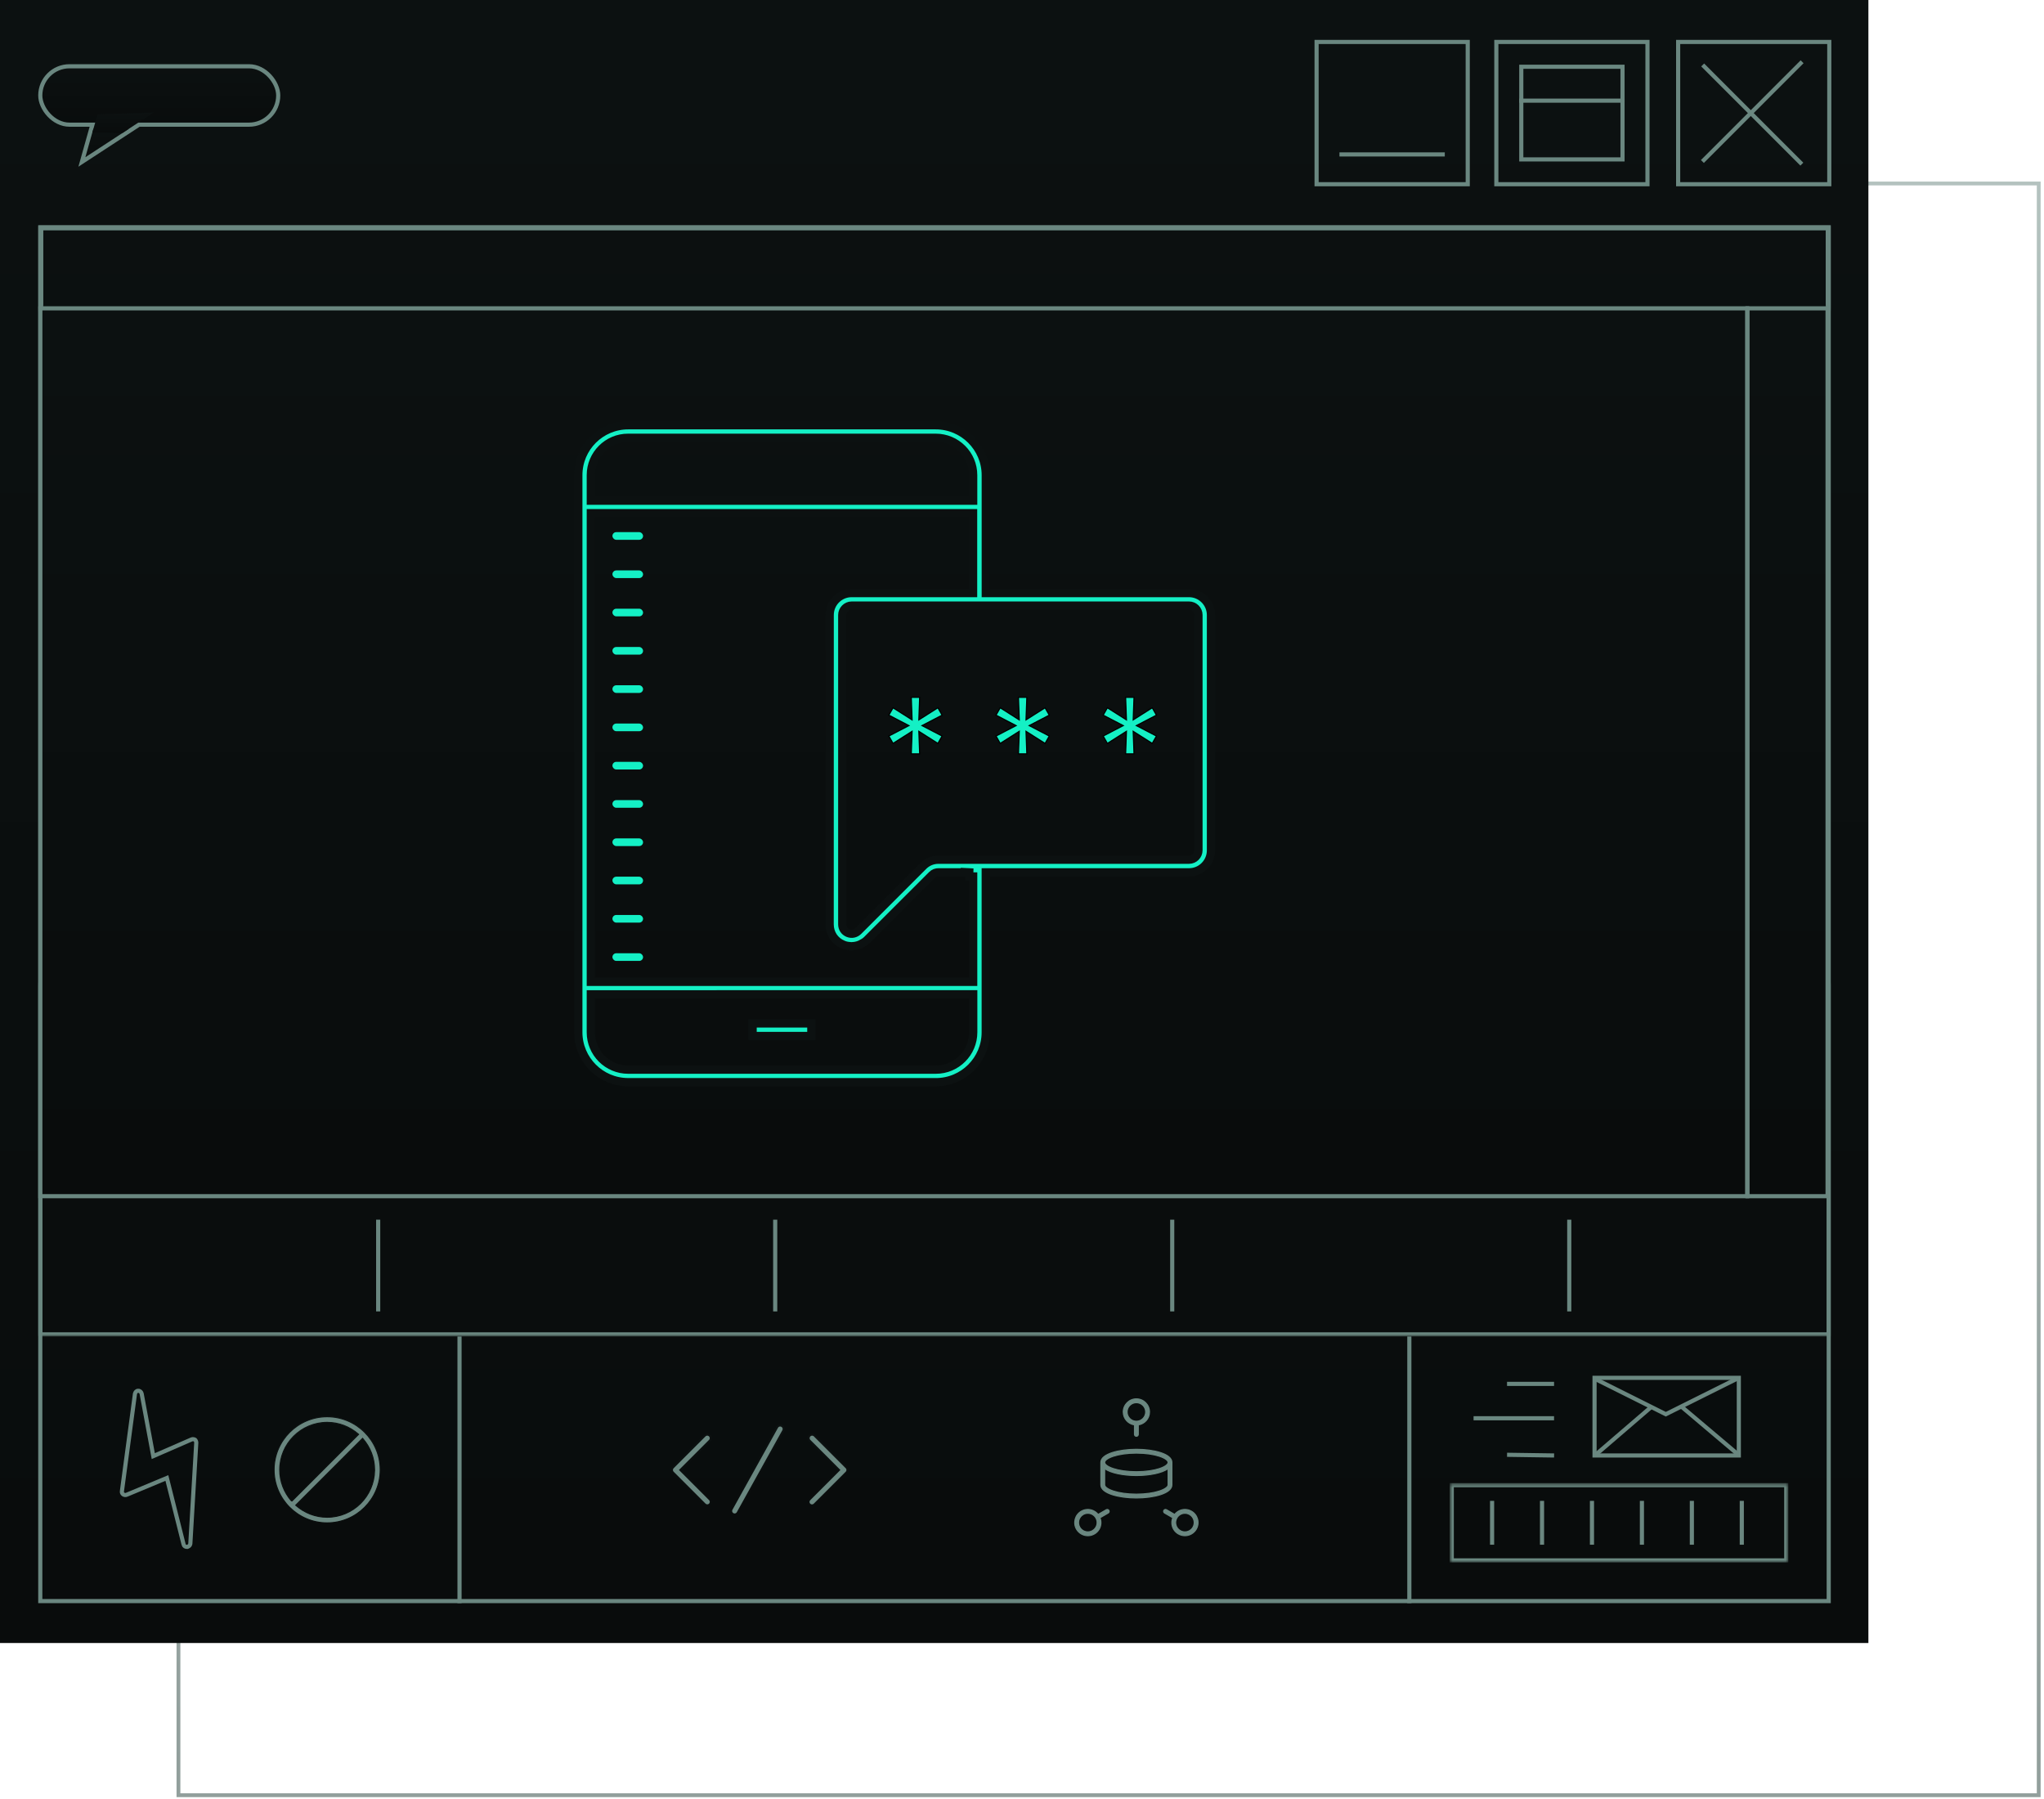 <svg width="534" height="470" viewBox="0 0 534 470" fill="none" xmlns="http://www.w3.org/2000/svg">
<rect opacity="0.5" x="46.621" y="47.927" width="486" height="421" stroke="url(#paint0_linear_4348_326)"/>
<rect x="10.641" y="58.938" width="467.115" height="358.704" stroke="#6A8780" stroke-width="1.082"/>
<mask id="mask0_4348_326" style="mask-type:alpha" maskUnits="userSpaceOnUse" x="10" y="256" width="469" height="93">
<rect x="10.641" y="256.664" width="467.115" height="91.334" fill="#14F0C5" stroke="#6A8780" stroke-width="1.082"/>
</mask>
<g mask="url(#mask0_4348_326)">
<rect x="10.641" y="256.664" width="467.115" height="91.334" stroke="#6A8780" stroke-width="1.082"/>
</g>
<line x1="98.895" y1="256.123" x2="98.895" y2="232.171" stroke="#6A8780" stroke-width="1.082"/>
<line x1="202.592" y1="256.123" x2="202.592" y2="232.171" stroke="#6A8780" stroke-width="1.082"/>
<line x1="306.29" y1="256.123" x2="306.29" y2="232.171" stroke="#6A8780" stroke-width="1.082"/>
<line x1="409.987" y1="256.123" x2="409.987" y2="232.171" stroke="#6A8780" stroke-width="1.082"/>
<mask id="mask1_4348_326" style="mask-type:alpha" maskUnits="userSpaceOnUse" x="10" y="58" width="469" height="23">
<rect x="10.098" y="58.396" width="468.197" height="21.976" fill="#D9D9D9"/>
</mask>
<g mask="url(#mask1_4348_326)">
<rect x="-0.665" y="0.665" width="466.868" height="29.306" transform="matrix(-1 0 0 1 476.966 58.407)" stroke="#6A8780" stroke-width="1.329"/>
</g>
<rect x="10.639" y="79.831" width="445.66" height="149.54" fill="url(#paint1_linear_4348_326)" stroke="#6A8780" stroke-width="1.082"/>
<rect x="-0.541" y="0.541" width="21.455" height="149.54" transform="matrix(-1 0 0 1 477.215 79.29)" fill="url(#paint2_linear_4348_326)" stroke="#6A8780" stroke-width="1.082"/>
<line x1="119.989" y1="418.182" x2="119.989" y2="348.54" stroke="#6A8780" stroke-width="1.082"/>
<line x1="375.858" y1="418.182" x2="375.858" y2="348.54" stroke="#6A8780" stroke-width="1.082"/>
<line x1="398.243" y1="362.111" x2="410.53" y2="362.111" stroke="#6A8780" stroke-width="2.705"/>
<line x1="389.503" y1="371.089" x2="410.529" y2="371.089" stroke="#6A8780" stroke-width="2.705"/>
<line y1="-1.353" x2="12.289" y2="-1.353" transform="matrix(1 0.015 -0.015 1 398.243 381.981)" stroke="#6A8780" stroke-width="2.705"/>
<rect x="421.91" y="362.159" width="36.061" height="18.649" stroke="#6A8780" stroke-width="2.705"/>
<path d="M422.344 362.188L439.713 370.847L457.212 362.188" stroke="#6A8780" stroke-width="2.705"/>
<path d="M435.894 368.964L421.868 381.002" stroke="#6A8780" stroke-width="2.705"/>
<path d="M443.92 368.964L457.842 380.765" stroke="#6A8780" stroke-width="2.705"/>
<mask id="mask2_4348_326" style="mask-type:alpha" maskUnits="userSpaceOnUse" x="383" y="388" width="89" height="22">
<rect x="383.268" y="388.836" width="88.451" height="20.718" fill="#D9D9D9"/>
</mask>
<g mask="url(#mask2_4348_326)">
<rect x="-1.353" y="1.353" width="85.746" height="18.013" transform="matrix(-1 0 0 1 469.014 388.836)" stroke="#6A8780" stroke-width="2.705"/>
</g>
<line x1="393.531" y1="404.92" x2="393.531" y2="393.469" stroke="#6A8780" stroke-width="2.705"/>
<line x1="406.574" y1="404.92" x2="406.574" y2="393.469" stroke="#6A8780" stroke-width="2.705"/>
<line x1="419.619" y1="404.92" x2="419.619" y2="393.469" stroke="#6A8780" stroke-width="2.705"/>
<line x1="432.664" y1="404.92" x2="432.664" y2="393.469" stroke="#6A8780" stroke-width="2.705"/>
<line x1="445.707" y1="404.92" x2="445.707" y2="393.469" stroke="#6A8780" stroke-width="2.705"/>
<line x1="458.752" y1="404.92" x2="458.752" y2="393.469" stroke="#6A8780" stroke-width="2.705"/>
<path d="M193.673 396.505C193.303 396.299 193.032 395.956 192.915 395.551L193.305 395.438L192.915 395.551C192.797 395.143 192.849 394.707 193.053 394.338L193.053 394.337L204.949 372.927L204.95 372.925C205.38 372.16 206.347 371.886 207.115 372.314C207.882 372.741 208.161 373.705 207.739 374.475L207.738 374.477L196.178 395.282L196.18 395.282L195.844 395.887C195.562 396.394 195.028 396.708 194.447 396.708C194.177 396.708 193.91 396.639 193.673 396.505ZM193.673 396.505C193.672 396.505 193.672 396.505 193.672 396.505L193.871 396.152L193.674 396.506C193.673 396.506 193.673 396.506 193.673 396.505ZM187.311 394.328H188.192L188.039 394.149C188.368 393.98 188.635 393.698 188.783 393.341C189.031 392.746 188.892 392.058 188.437 391.603L181.239 384.406L188.439 377.209L188.439 377.209L188.445 377.203C189.048 376.577 189.04 375.584 188.424 374.968C187.809 374.351 186.814 374.344 186.188 374.947L186.188 374.947L186.183 374.952L177.856 383.278L177.856 383.278C177.557 383.577 177.388 383.983 177.388 384.406C177.388 384.829 177.557 385.235 177.856 385.534L186.183 393.86L186.183 393.86C186.482 394.159 186.886 394.328 187.311 394.328ZM224.126 383.278L224.126 383.278L215.799 374.952L215.799 374.952L215.793 374.947C215.168 374.344 214.173 374.351 213.558 374.968C212.941 375.584 212.934 376.577 213.537 377.203L213.537 377.203L213.542 377.209L220.741 384.406L213.546 391.603C213.241 391.9 213.066 392.308 213.063 392.735C213.06 393.16 213.226 393.572 213.529 393.875L213.816 393.588L213.529 393.875C213.831 394.177 214.242 394.345 214.669 394.343C215.098 394.34 215.507 394.163 215.804 393.857L215.85 393.809L224.124 385.535C224.125 385.535 224.125 385.535 224.125 385.535C224.425 385.237 224.594 384.83 224.594 384.406C224.594 383.983 224.425 383.577 224.126 383.278Z" fill="#6A8780" stroke="#6A8780" stroke-width="0.812"/>
<path d="M308.936 388.287V382.433C308.936 381.731 308.546 381.153 307.978 380.699C307.413 380.247 306.634 379.883 305.744 379.598C303.96 379.025 301.628 378.734 299.382 378.734C297.136 378.734 294.804 379.025 293.02 379.598C292.13 379.883 291.351 380.247 290.785 380.699C290.218 381.153 289.827 381.731 289.827 382.433V388.287C289.827 388.988 290.218 389.567 290.785 390.021C291.351 390.473 292.13 390.836 293.02 391.122C294.804 391.694 297.136 391.986 299.382 391.986C301.628 391.986 303.96 391.694 305.744 391.122C306.634 390.836 307.413 390.473 307.978 390.021C308.546 389.567 308.936 388.988 308.936 388.287ZM299.382 380.277C301.829 380.277 303.889 380.61 305.324 381.083C306.043 381.32 306.586 381.586 306.94 381.848C307.31 382.121 307.393 382.327 307.393 382.432C307.393 382.537 307.31 382.744 306.94 383.017C306.586 383.279 306.043 383.545 305.324 383.782C303.889 384.254 301.829 384.588 299.382 384.588C296.935 384.588 294.875 384.254 293.44 383.782C292.72 383.545 292.178 383.279 291.824 383.017C291.453 382.744 291.371 382.537 291.371 382.432C291.371 382.327 291.453 382.121 291.824 381.848C292.178 381.586 292.72 381.32 293.44 381.083C294.875 380.61 296.935 380.277 299.382 380.277ZM299.382 390.443C296.935 390.443 294.875 390.109 293.44 389.636C292.721 389.399 292.178 389.134 291.824 388.872C291.453 388.598 291.371 388.392 291.371 388.287V384.556C292.17 385.02 293.222 385.373 294.376 385.626C295.903 385.96 297.665 386.131 299.382 386.131C301.1 386.131 302.861 385.96 304.389 385.626C305.543 385.373 306.594 385.02 307.393 384.556V388.287C307.393 388.392 307.31 388.598 306.94 388.872C306.586 389.134 306.043 389.399 305.324 389.636C303.889 390.109 301.829 390.443 299.382 390.443Z" fill="#6A8780" stroke="#6A8780" stroke-width="0.812"/>
<path d="M295.681 369.26C295.681 371.037 296.941 372.506 298.609 372.861V375.115C298.609 375.54 298.955 375.886 299.38 375.886C299.806 375.886 300.152 375.54 300.152 375.115V372.861C301.819 372.506 303.08 371.037 303.08 369.26C303.08 367.221 301.42 365.561 299.38 365.561C297.341 365.561 295.681 367.221 295.681 369.26ZM299.38 367.105C300.569 367.105 301.536 368.072 301.536 369.26C301.536 370.448 300.569 371.416 299.38 371.416C298.192 371.416 297.224 370.448 297.224 369.26C297.224 368.072 298.192 367.105 299.38 367.105Z" fill="#6A8780" stroke="#6A8780" stroke-width="0.812"/>
<path d="M284.835 399.218C284.241 398.188 284.596 396.867 285.624 396.273L285.624 396.273C285.953 396.083 286.324 395.983 286.698 395.983C287.468 395.983 288.183 396.396 288.568 397.061C288.858 397.563 288.935 398.142 288.786 398.697L288.786 398.697C288.636 399.255 288.281 399.718 287.782 400.006L287.782 400.006C287.453 400.196 287.082 400.296 286.705 400.296C285.937 400.296 285.22 399.883 284.835 399.218ZM283.499 399.992L283.5 399.992C284.16 401.133 285.386 401.841 286.705 401.841C287.352 401.841 287.991 401.668 288.553 401.344L288.553 401.344C289.408 400.851 290.021 400.053 290.277 399.098L290.277 399.098C290.466 398.395 290.433 397.676 290.211 397.007L292.16 395.882C292.161 395.882 292.161 395.882 292.161 395.881C292.534 395.667 292.654 395.195 292.444 394.829L292.444 394.829L292.443 394.826C292.23 394.461 291.758 394.329 291.387 394.546L289.447 395.667C288.754 394.9 287.759 394.442 286.7 394.442C286.054 394.442 285.415 394.612 284.853 394.939C283.088 395.959 282.48 398.224 283.499 399.992Z" fill="#6A8780" stroke="#6A8780" stroke-width="0.812"/>
<path d="M313.908 394.937L313.908 394.937C315.676 395.956 316.282 398.222 315.265 399.988L315.265 399.988C314.606 401.129 313.378 401.837 312.059 401.837C311.41 401.837 310.773 401.665 310.211 401.34L310.211 401.34C309.357 400.848 308.743 400.049 308.488 399.096L313.908 394.937ZM313.908 394.937C313.346 394.613 312.709 394.44 312.062 394.44M313.908 394.937L312.062 394.44M312.062 394.44C311.004 394.44 310.009 394.897 309.317 395.665M312.062 394.44L309.317 395.665M309.317 395.665L307.377 394.544C307.008 394.328 306.534 394.457 306.322 394.825C306.107 395.196 306.235 395.667 306.605 395.88C306.605 395.88 306.605 395.88 306.605 395.88L308.555 397.005C308.333 397.674 308.3 398.393 308.488 399.096L309.317 395.665ZM310.981 400.006L310.981 400.006C310.481 399.718 310.126 399.255 309.977 398.697C309.827 398.141 309.904 397.563 310.192 397.063L310.192 397.062C310.575 396.398 311.292 395.985 312.06 395.985C312.435 395.985 312.808 396.085 313.134 396.274L313.135 396.275C314.165 396.867 314.519 398.188 313.927 399.218C313.542 399.883 312.825 400.296 312.057 400.296C311.682 400.296 311.309 400.196 310.981 400.006Z" fill="#6A8780" stroke="#6A8780" stroke-width="0.812"/>
<path d="M46.503 376.248L44.949 402.662C44.892 402.977 44.719 403.245 44.394 403.387L44.15 403.493C43.672 403.508 43.286 403.289 43.191 402.847L38.823 385.495L28.341 389.867C28.016 390.009 27.701 389.953 27.432 389.78C27.163 389.606 27.022 389.281 27.078 388.966L30.49 363.485C30.593 363.053 30.928 362.713 31.325 362.734C31.802 362.72 32.142 363.055 32.238 363.497L35.271 379.786L45.275 375.428C45.519 375.322 45.915 375.343 46.184 375.516C46.337 375.643 46.478 375.969 46.503 376.248Z" stroke="#6A8780" stroke-width="2.705"/>
<path d="M92.528 383.361V383.277C92.509 380.507 91.526 377.966 89.906 375.953L73.28 392.576C75.309 394.215 77.882 395.202 80.685 395.202C87.215 395.202 92.528 389.89 92.528 383.361ZM68.842 383.361C68.842 386.163 69.828 388.735 71.465 390.769L88.095 374.141C86.061 372.505 83.489 371.519 80.685 371.519C74.155 371.519 68.842 376.832 68.842 383.361ZM80.685 368.958C88.626 368.958 95.09 375.421 95.09 383.361C95.09 391.301 88.626 397.763 80.685 397.763C72.745 397.763 66.281 391.301 66.281 383.361C66.281 375.421 72.745 368.958 80.685 368.958Z" fill="#6A8780" stroke="#6A8780" stroke-width="0.812"/>
<line y1="-1.353" x2="29.214" y2="-1.353" transform="matrix(0.766 -0.643 0.643 0.766 24.872 115.973)" stroke="#14F0C5" stroke-width="2.705"/>
<line y1="-1.353" x2="29.214" y2="-1.353" transform="matrix(-0.766 -0.643 -0.643 0.766 47.253 115.973)" stroke="#14F0C5" stroke-width="2.705"/>
<line y1="-1.353" x2="29.214" y2="-1.353" transform="matrix(0.766 -0.643 0.643 0.766 62.597 115.973)" stroke="#14F0C5" stroke-width="2.705"/>
<line y1="-1.353" x2="29.214" y2="-1.353" transform="matrix(-0.766 -0.643 -0.643 0.766 84.977 115.973)" stroke="#14F0C5" stroke-width="2.705"/>
<line y1="-1.353" x2="29.214" y2="-1.353" transform="matrix(0.766 -0.643 0.643 0.766 100.319 115.973)" stroke="#14F0C5" stroke-width="2.705"/>
<line y1="-1.353" x2="29.214" y2="-1.353" transform="matrix(-0.766 -0.643 -0.643 0.766 122.7 115.973)" stroke="#14F0C5" stroke-width="2.705"/>
<line y1="-1.353" x2="29.214" y2="-1.353" transform="matrix(0.766 -0.643 0.643 0.766 138.042 115.973)" stroke="#14F0C5" stroke-width="2.705"/>
<line y1="-1.353" x2="29.214" y2="-1.353" transform="matrix(-0.766 -0.643 -0.643 0.766 160.422 115.973)" stroke="#14F0C5" stroke-width="2.705"/>
<line y1="-1.353" x2="29.214" y2="-1.353" transform="matrix(0.766 -0.643 0.643 0.766 175.765 115.973)" stroke="#14F0C5" stroke-width="2.705"/>
<line y1="-1.353" x2="29.214" y2="-1.353" transform="matrix(-0.766 -0.643 -0.643 0.766 198.145 115.973)" stroke="#14F0C5" stroke-width="2.705"/>
<line y1="-1.353" x2="29.214" y2="-1.353" transform="matrix(0.766 -0.643 0.643 0.766 213.491 115.973)" stroke="#14F0C5" stroke-width="2.705"/>
<line y1="-1.353" x2="29.214" y2="-1.353" transform="matrix(-0.766 -0.643 -0.643 0.766 235.872 115.973)" stroke="#14F0C5" stroke-width="2.705"/>
<line y1="-1.353" x2="29.214" y2="-1.353" transform="matrix(0.766 -0.643 0.643 0.766 24.872 156.94)" stroke="#14F0C5" stroke-width="2.705"/>
<line y1="-1.353" x2="29.214" y2="-1.353" transform="matrix(-0.766 -0.643 -0.643 0.766 47.253 156.94)" stroke="#14F0C5" stroke-width="2.705"/>
<line y1="-1.353" x2="29.214" y2="-1.353" transform="matrix(0.766 -0.643 0.643 0.766 62.597 156.94)" stroke="#14F0C5" stroke-width="2.705"/>
<line y1="-1.353" x2="29.214" y2="-1.353" transform="matrix(-0.766 -0.643 -0.643 0.766 84.977 156.94)" stroke="#14F0C5" stroke-width="2.705"/>
<line y1="-1.353" x2="29.214" y2="-1.353" transform="matrix(0.766 -0.643 0.643 0.766 100.319 156.94)" stroke="#14F0C5" stroke-width="2.705"/>
<line y1="-1.353" x2="29.214" y2="-1.353" transform="matrix(-0.766 -0.643 -0.643 0.766 122.7 156.94)" stroke="#14F0C5" stroke-width="2.705"/>
<line y1="-1.353" x2="29.214" y2="-1.353" transform="matrix(0.766 -0.643 0.643 0.766 138.042 156.94)" stroke="#14F0C5" stroke-width="2.705"/>
<line y1="-1.353" x2="29.214" y2="-1.353" transform="matrix(-0.766 -0.643 -0.643 0.766 160.422 156.94)" stroke="#14F0C5" stroke-width="2.705"/>
<line y1="-1.353" x2="29.214" y2="-1.353" transform="matrix(0.766 -0.643 0.643 0.766 175.765 156.94)" stroke="#14F0C5" stroke-width="2.705"/>
<line y1="-1.353" x2="29.214" y2="-1.353" transform="matrix(-0.766 -0.643 -0.643 0.766 198.145 156.94)" stroke="#14F0C5" stroke-width="2.705"/>
<line y1="-1.353" x2="29.214" y2="-1.353" transform="matrix(0.766 -0.643 0.643 0.766 213.491 156.94)" stroke="#14F0C5" stroke-width="2.705"/>
<line y1="-1.353" x2="29.214" y2="-1.353" transform="matrix(-0.766 -0.643 -0.643 0.766 235.872 156.94)" stroke="#14F0C5" stroke-width="2.705"/>
<line y1="-1.353" x2="29.214" y2="-1.353" transform="matrix(0.766 -0.643 0.643 0.766 251.214 156.94)" stroke="#14F0C5" stroke-width="2.705"/>
<line y1="-1.353" x2="29.214" y2="-1.353" transform="matrix(-0.766 -0.643 -0.643 0.766 273.594 156.94)" stroke="#14F0C5" stroke-width="2.705"/>
<path d="M348.973 179.871L348.952 179.864H348.93C348.014 179.864 347.406 179.561 346.773 179.245C346.483 179.1 346.193 179.019 345.942 178.948C345.907 178.939 345.873 178.929 345.84 178.919C345.558 178.839 345.355 178.767 345.225 178.637L345.209 178.622L345.19 178.612C344.941 178.488 344.737 178.41 344.569 178.346C344.519 178.326 344.472 178.308 344.427 178.291C344.237 178.214 344.098 178.143 343.958 178.004L343.708 177.753L345.212 174.444C345.305 174.465 345.408 174.519 345.523 174.606C345.672 174.718 345.824 174.868 345.984 175.029C346.077 175.122 346.209 175.208 346.362 175.29C346.517 175.372 346.7 175.453 346.9 175.533C347.3 175.693 347.778 175.853 348.251 176.01L348.254 176.011L348.265 176.015C349.207 176.329 350.175 176.651 351.147 176.651C351.791 176.651 352.437 176.571 353.005 176.409C353.566 176.248 354.061 176.005 354.4 175.671C354.88 175.35 355.212 175.021 355.422 174.642C355.634 174.26 355.716 173.84 355.716 173.35C355.716 172.672 355.377 171.988 354.691 171.645L354.69 171.645C354.056 171.328 353.416 171.008 352.457 170.688C351.971 170.526 351.488 170.446 351.015 170.367L351.011 170.366C350.534 170.287 350.07 170.209 349.606 170.055L346.756 169.105C345.846 168.801 345.234 168.196 344.608 167.258C343.989 166.329 343.681 165.405 343.681 164.166C343.681 162.318 344.603 160.77 346.164 159.522C347.72 158.278 349.589 157.651 352.097 157.651C353.366 157.651 354.617 157.652 355.865 157.964C356.497 158.122 357.046 158.279 357.475 158.435C357.91 158.593 358.201 158.744 358.336 158.879L358.358 158.901L358.389 158.911L359.185 159.177L357.429 162.396C355.842 161.484 353.963 161.181 352.097 161.181C351.125 161.181 350.157 161.503 349.215 161.817L349.204 161.821L349.195 161.824L349.186 161.829C348.525 162.159 347.845 162.831 347.845 163.85C347.845 164.527 348.184 165.211 348.869 165.554L348.871 165.554C349.504 165.871 350.145 166.191 351.104 166.511C351.589 166.673 352.073 166.753 352.545 166.832L352.55 166.833C353.026 166.912 353.491 166.99 353.955 167.145L353.96 167.146L353.966 167.148L353.971 167.15L353.977 167.152L353.982 167.154L353.988 167.156L353.994 167.157L353.999 167.159L354.005 167.161L354.01 167.163L354.016 167.165L354.021 167.167L354.027 167.169L354.033 167.17L354.038 167.172L354.044 167.174L354.049 167.176L354.055 167.178L354.06 167.18L354.066 167.182L354.072 167.183L354.077 167.185L354.083 167.187L354.088 167.189L354.094 167.191L354.099 167.193L354.105 167.195L354.111 167.196L354.116 167.198L354.122 167.2L354.127 167.202L354.133 167.204L354.138 167.206L354.144 167.208L354.149 167.209L354.155 167.211L354.161 167.213L354.166 167.215L354.172 167.217L354.177 167.219L354.183 167.221L354.188 167.222L354.194 167.224L354.2 167.226L354.205 167.228L354.211 167.23L354.216 167.232L354.222 167.234L354.227 167.235L354.233 167.237L354.239 167.239L354.244 167.241L354.25 167.243L354.255 167.245L354.261 167.247L354.266 167.248L354.272 167.25L354.278 167.252L354.283 167.254L354.289 167.256L354.294 167.258L354.3 167.26L354.305 167.261L354.311 167.263L354.316 167.265L354.322 167.267L354.328 167.269L354.333 167.271L354.339 167.273L354.344 167.274L354.35 167.276L354.355 167.278L354.361 167.28L354.367 167.282L354.372 167.284L354.378 167.286L354.383 167.287L354.389 167.289L354.394 167.291L354.4 167.293L354.406 167.295L354.411 167.297L354.417 167.299L354.422 167.3L354.428 167.302L354.433 167.304L354.439 167.306L354.445 167.308L354.45 167.31L354.456 167.311L354.461 167.313L354.467 167.315L354.472 167.317L354.478 167.319L354.484 167.321L354.489 167.323L354.495 167.324L354.5 167.326L354.506 167.328L354.511 167.33L354.517 167.332L354.522 167.334L354.528 167.336L354.534 167.337L354.539 167.339L354.545 167.341L354.55 167.343L354.556 167.345L354.561 167.347L354.567 167.349L354.573 167.35L354.578 167.352L354.584 167.354L354.589 167.356L354.595 167.358L354.6 167.36L354.606 167.362L354.612 167.363L354.617 167.365L354.623 167.367L354.628 167.369L354.634 167.371L354.639 167.373L354.645 167.375L354.651 167.376L354.656 167.378L354.662 167.38L354.667 167.382L354.673 167.384L354.678 167.386L354.684 167.388L354.69 167.389L354.695 167.391L354.701 167.393L354.706 167.395L354.712 167.397L354.717 167.399L354.723 167.401L354.728 167.402L354.734 167.404L354.74 167.406L354.745 167.408L354.751 167.41L354.756 167.412L354.762 167.414L354.767 167.415L354.773 167.417L354.779 167.419L354.784 167.421L354.79 167.423L354.795 167.425L354.801 167.427L354.806 167.428L354.812 167.43L354.818 167.432L354.823 167.434L354.829 167.436L354.834 167.438L354.84 167.44L354.845 167.441L354.851 167.443L354.857 167.445L354.862 167.447L354.868 167.449L354.873 167.451L354.879 167.453L354.884 167.454L354.89 167.456L354.895 167.458L354.901 167.46L354.907 167.462L354.912 167.464L354.918 167.465L354.923 167.467L354.929 167.469L354.934 167.471L354.94 167.473L354.946 167.475L354.951 167.477L354.957 167.478L354.962 167.48L354.968 167.482L354.973 167.484L354.979 167.486L354.985 167.488L354.99 167.49L354.996 167.491L355.001 167.493L355.007 167.495L355.012 167.497L355.018 167.499L355.024 167.501L355.029 167.503L355.035 167.504L355.04 167.506L355.046 167.508L355.051 167.51L355.057 167.512L355.063 167.514L355.068 167.516L355.074 167.517L355.079 167.519L355.085 167.521L355.09 167.523L355.096 167.525L355.101 167.527L355.107 167.529L355.113 167.53L355.118 167.532L355.124 167.534L355.129 167.536L355.135 167.538L355.14 167.54L355.146 167.542L355.152 167.543L355.157 167.545L355.163 167.547L355.168 167.549L355.174 167.551L355.179 167.553L355.185 167.555L355.191 167.556L355.196 167.558L355.202 167.56L355.207 167.562L355.213 167.564L355.218 167.566L355.224 167.568L355.23 167.569L355.235 167.571L355.241 167.573L355.246 167.575L355.252 167.577L355.257 167.579L355.263 167.581L355.269 167.582L355.274 167.584L355.28 167.586L355.285 167.588L355.291 167.59L355.296 167.592L355.302 167.594L355.307 167.595L355.313 167.597L355.319 167.599L355.324 167.601L355.33 167.603L355.335 167.605L355.341 167.607L355.346 167.608L355.352 167.61L355.358 167.612L355.363 167.614L355.369 167.616L355.374 167.618L355.38 167.62L355.385 167.621L355.391 167.623L355.397 167.625L355.402 167.627L355.408 167.629L355.413 167.631L355.419 167.632L355.424 167.634L355.43 167.636L355.436 167.638L355.441 167.64L355.447 167.642L355.452 167.644L355.458 167.645L355.463 167.647L355.469 167.649L355.474 167.651L355.48 167.653L355.486 167.655L355.491 167.657L355.497 167.658L355.502 167.66L355.508 167.662L355.513 167.664L355.519 167.666L355.525 167.668L355.53 167.67L355.536 167.671L355.541 167.673L355.547 167.675L355.552 167.677L355.558 167.679L355.564 167.681L355.569 167.683L355.575 167.684L355.58 167.686L355.586 167.688L355.591 167.69L355.597 167.692L355.603 167.694L355.608 167.696L355.614 167.697L355.619 167.699L355.625 167.701L355.63 167.703L355.636 167.705L355.642 167.707L355.647 167.709L355.653 167.71L355.658 167.712L355.664 167.714L355.669 167.716L355.675 167.718L355.68 167.72L355.686 167.722L355.692 167.723L355.697 167.725L355.703 167.727L355.708 167.729L355.714 167.731L355.719 167.733L355.725 167.735L355.731 167.736L355.736 167.738L355.742 167.74L355.747 167.742L355.753 167.744L355.758 167.746L355.764 167.748L355.77 167.749L355.775 167.751L355.781 167.753L355.786 167.755L355.792 167.757L355.797 167.759L355.803 167.761L355.809 167.762L355.814 167.764L355.82 167.766L355.825 167.768L355.831 167.77L355.836 167.772L355.842 167.774L355.848 167.775L355.853 167.777L355.859 167.779L355.864 167.781L355.87 167.783L355.875 167.785L355.881 167.786L355.886 167.788L355.892 167.79L355.898 167.792L355.903 167.794L355.909 167.796L355.914 167.798L355.92 167.799L355.925 167.801L355.931 167.803L355.937 167.805L355.942 167.807L355.948 167.809L355.953 167.811L355.959 167.812L355.964 167.814L355.97 167.816L355.976 167.818L355.981 167.82L355.987 167.822L355.992 167.824L355.998 167.825L356.003 167.827L356.009 167.829L356.015 167.831L356.02 167.833L356.026 167.835L356.031 167.837L356.037 167.838L356.042 167.84L356.048 167.842L356.053 167.844L356.059 167.846L356.065 167.848L356.07 167.85L356.076 167.851L356.081 167.853L356.087 167.855L356.092 167.857L356.098 167.859L356.104 167.861L356.109 167.863L356.115 167.864L356.12 167.866L356.126 167.868L356.131 167.87L356.137 167.872L356.143 167.874L356.148 167.876L356.154 167.877L356.159 167.879L356.165 167.881L356.17 167.883L356.176 167.885L356.182 167.887L356.187 167.889L356.193 167.89L356.198 167.892L356.204 167.894L356.209 167.896L356.215 167.898L356.221 167.9L356.226 167.902L356.232 167.903L356.237 167.905L356.243 167.907L356.248 167.909L356.254 167.911L356.259 167.913L356.265 167.915L356.271 167.916L356.276 167.918L356.282 167.92L356.287 167.922L356.293 167.924L356.298 167.926L356.304 167.928L356.31 167.929L356.315 167.931L356.321 167.933L356.326 167.935L356.332 167.937L356.337 167.939L356.343 167.94L356.349 167.942L356.354 167.944L356.36 167.946L356.365 167.948L356.371 167.95L356.376 167.952L356.382 167.953L356.388 167.955L356.393 167.957L356.399 167.959L356.404 167.961L356.41 167.963L356.415 167.965L356.421 167.966L356.426 167.968L356.432 167.97L356.438 167.972L356.443 167.974L356.449 167.976L356.454 167.978L356.46 167.979L356.465 167.981L356.471 167.983L356.477 167.985L356.482 167.987L356.488 167.989L356.493 167.991L356.499 167.992L356.504 167.994L356.51 167.996L356.516 167.998L356.521 168L356.527 168.002L356.532 168.004L356.538 168.005L356.543 168.007L356.549 168.009L356.555 168.011L356.56 168.013L356.566 168.015L356.571 168.017L356.577 168.018L356.582 168.02L356.588 168.022L356.594 168.024L356.599 168.026L356.605 168.028L356.61 168.03L356.616 168.031L356.621 168.033L356.627 168.035L356.632 168.037L356.638 168.039L356.644 168.041L356.649 168.043L356.655 168.044L356.66 168.046L356.666 168.048L356.671 168.05L356.677 168.052L356.683 168.054L356.688 168.056L356.694 168.057L356.699 168.059L356.705 168.061L356.71 168.063L356.716 168.065L356.722 168.067L356.727 168.069L356.733 168.07L356.738 168.072L356.744 168.074L356.749 168.076L356.755 168.078L356.761 168.08L356.766 168.082L356.772 168.083L356.777 168.085L356.783 168.087L356.788 168.089L356.794 168.091L356.8 168.093L356.805 168.095C357.715 168.398 358.327 169.003 358.952 169.941L358.96 169.952L358.969 169.962C359.885 170.878 360.196 172.104 360.196 173.35C360.196 175.196 359.276 176.745 357.708 178.315C356.155 179.554 353.974 180.181 351.464 180.181C350.515 180.181 349.9 180.18 348.973 179.871Z" fill="#14F0C5" stroke="#0A0D0D" stroke-width="0.271"/>
<path d="M383.978 175.165L383.977 175.164L383.971 175.174C382.719 177.052 381.154 178.304 379.272 179.245L379.052 179.355L379.263 179.482C380.862 180.441 382.153 180.768 383.133 180.768H383.136C383.293 180.768 383.54 180.768 383.789 180.726C384.036 180.685 384.307 180.6 384.496 180.411C384.637 180.27 384.777 180.199 384.935 180.12L384.94 180.118C385.097 180.039 385.272 179.952 385.446 179.778L385.648 179.575L387.703 182.511C387.677 182.531 387.646 182.555 387.611 182.578C387.499 182.653 387.368 182.714 387.25 182.714C387.06 182.714 386.875 182.806 386.659 182.914L386.636 182.926C386.4 183.044 386.09 183.199 385.624 183.354C384.696 183.663 384.082 183.664 383.133 183.664C382.205 183.664 380.639 183.352 379.066 182.723C377.487 182.092 376.23 181.463 375.29 180.837C374.925 180.593 374.606 180.396 374.335 180.228C374.252 180.177 374.173 180.128 374.099 180.082C373.78 179.883 373.556 179.732 373.41 179.587L373.377 179.553L373.33 179.548C370.508 179.234 368.009 177.981 366.451 176.112C364.892 174.242 363.949 171.424 363.949 168.282C363.949 164.829 364.888 162.332 367.076 160.145C369.265 157.956 371.764 157.018 374.898 157.018C378.037 157.018 380.842 157.958 382.708 160.131C384.6 162.969 385.848 165.474 385.848 168.916C385.848 171.428 385.22 173.612 383.978 175.165ZM379.75 174.389C381.046 173.09 381.685 171.153 381.685 168.916C381.685 166.675 381.044 164.736 379.745 163.437C378.46 162.152 376.844 161.18 374.582 161.18C372.659 161.18 370.7 161.821 369.715 163.463L369.709 163.472C368.762 165.05 367.795 166.662 367.795 168.916C367.795 171.156 368.436 173.095 369.735 174.395C371.017 175.676 372.633 176.651 374.582 176.651C376.828 176.651 378.453 176.007 379.75 174.389Z" fill="#14F0C5" stroke="#0A0D0D" stroke-width="0.271"/>
<path d="M394.218 176.335H404.851V179.864H390.236V157.968H394.082V176.199V176.335H394.218Z" fill="#14F0C5" stroke="#0A0D0D" stroke-width="0.271"/>
<path d="M407.108 134.81L407.109 134.811C407.38 135.082 407.386 135.338 407.386 135.982V155.615C407.386 155.893 407.244 156.258 406.984 156.556C406.726 156.851 406.365 157.064 405.938 157.064H342.594C342.15 157.064 341.79 156.917 341.542 156.669C341.293 156.42 341.146 156.061 341.146 155.616V110.332C341.146 109.888 341.293 109.528 341.542 109.28C341.79 109.032 342.15 108.884 342.594 108.884H380.6C380.661 108.884 380.745 108.9 380.852 108.929C380.956 108.958 381.071 108.996 381.191 109.036L381.193 109.036C381.31 109.076 381.432 109.116 381.544 109.147C381.634 109.171 381.725 109.191 381.808 109.198L407.108 134.81ZM344.042 154.033L344.042 154.168H344.177H404.353H404.489V154.033V136.616V136.56L404.45 136.521L380.063 111.821L380.023 111.781H379.967H344.178H344.043L344.043 111.916L344.042 154.033Z" fill="#14F0C5" stroke="#0A0D0D" stroke-width="0.271"/>
<path d="M344.042 197.416V197.552H344.177H404.353H404.489V197.416V187.916V187.781H404.353H344.177H344.042V187.916V197.416ZM405.938 200.448H342.594C342.15 200.448 341.79 200.3 341.542 200.052C341.293 199.804 341.146 199.444 341.146 199V186.333C341.146 185.889 341.293 185.529 341.542 185.281C341.79 185.032 342.15 184.885 342.594 184.885H405.938C406.382 184.885 406.742 185.032 406.99 185.281C407.238 185.529 407.386 185.889 407.386 186.333V199C407.386 199.444 407.238 199.804 406.99 200.052C406.742 200.3 406.382 200.448 405.938 200.448Z" fill="#14F0C5" stroke="#0A0D0D" stroke-width="0.271"/>
<path d="M406.477 134.495L406.478 134.496C406.793 134.811 407.072 135.093 407.072 135.667V135.683L407.076 135.699C407.228 136.309 407.145 136.737 406.94 137.01C406.735 137.283 406.386 137.431 405.94 137.431H380.602C380.158 137.431 379.798 137.283 379.55 137.035C379.301 136.787 379.154 136.427 379.154 135.983V110.333C379.154 109.744 379.448 109.161 380.029 108.871C380.589 108.591 381.161 108.867 381.456 109.162C381.457 109.162 381.457 109.162 381.457 109.162L406.477 134.495ZM382.05 134.399V134.535H382.185H402.139H402.462L402.235 134.304L382.282 114.038L382.05 113.803V114.133V134.399Z" fill="#14F0C5" stroke="#0A0D0D" stroke-width="0.271"/>
<path d="M331.374 184.749V184.884H331.509H417.023H417.158V184.749V156.883V156.747H417.023H331.509H331.374V156.883V184.749ZM418.607 187.781H329.926C329.482 187.781 329.122 187.633 328.874 187.385C328.625 187.137 328.478 186.777 328.478 186.333V155.299C328.478 154.855 328.625 154.495 328.874 154.247C329.122 153.999 329.482 153.851 329.926 153.851H418.607C419.051 153.851 419.411 153.999 419.659 154.247C419.908 154.495 420.055 154.855 420.055 155.299V186.333C420.055 186.777 419.908 187.137 419.659 187.385C419.411 187.633 419.051 187.781 418.607 187.781Z" fill="#14F0C5" stroke="#0A0D0D" stroke-width="0.271"/>
<rect x="391.603" y="11.352" width="37.852" height="35.524" stroke="#6A8780" stroke-width="2.705"/>
<rect x="398.123" y="17.83" width="24.814" height="22.568" stroke="#6A8780" stroke-width="2.705"/>
<line x1="396.77" y1="25.058" x2="424.29" y2="25.058" stroke="#6A8780" stroke-width="2.705"/>
<rect x="439.093" y="11.352" width="37.852" height="35.524" stroke="#6A8780" stroke-width="2.705"/>
<line x1="445.959" y1="37.466" x2="468.338" y2="18.688" stroke="#6A8780" stroke-width="2.705"/>
<line y1="-1.353" x2="29.214" y2="-1.353" transform="matrix(-0.766 -0.643 -0.643 0.766 469.211 38.502)" stroke="#6A8780" stroke-width="2.705"/>
<rect x="344.658" y="11.352" width="37.852" height="35.524" stroke="#6A8780" stroke-width="2.705"/>
<line x1="350.768" y1="39.099" x2="376.402" y2="39.099" stroke="#6A8780" stroke-width="2.705"/>
<rect x="23.105" y="24.052" width="60.523" height="13.624" rx="6.812" fill="url(#paint3_linear_4348_326)" stroke="#6A8780" stroke-width="2.705"/>
<path d="M33.159 48.228L35.746 39.029H47.258L33.159 48.228Z" fill="url(#paint4_linear_4348_326)" stroke="#6A8780" stroke-width="2.705"/>
<path d="M36.737 40.5L38.074 35.811L50.728 35.142L42.535 40.5H36.737Z" fill="url(#paint5_linear_4348_326)"/>
<rect width="488.122" height="429.173" fill="url(#paint6_linear_4348_326)"/>
<rect x="10.524" y="59.374" width="467.232" height="358.85" stroke="#6A8780" stroke-width="1.082"/>
<mask id="mask3_4348_326" style="mask-type:alpha" maskUnits="userSpaceOnUse" x="9" y="256" width="470" height="94">
<rect x="10.524" y="257.182" width="467.232" height="91.372" fill="#14F0C5" stroke="#6A8780" stroke-width="1.082"/>
</mask>
<g mask="url(#mask3_4348_326)">
<rect x="10.524" y="257.182" width="467.232" height="91.372" stroke="#6A8780" stroke-width="1.082"/>
</g>
<line x1="98.8" y1="342.558" x2="98.801" y2="318.596" stroke="#6A8780" stroke-width="1.082"/>
<line x1="202.524" y1="342.558" x2="202.524" y2="318.596" stroke="#6A8780" stroke-width="1.082"/>
<line x1="306.247" y1="342.558" x2="306.247" y2="318.596" stroke="#6A8780" stroke-width="1.082"/>
<line x1="409.97" y1="342.558" x2="409.97" y2="318.596" stroke="#6A8780" stroke-width="1.082"/>
<mask id="mask4_4348_326" style="mask-type:alpha" maskUnits="userSpaceOnUse" x="9" y="58" width="470" height="23">
<rect x="9.984" y="58.833" width="468.315" height="21.985" fill="#D9D9D9"/>
</mask>
<g mask="url(#mask4_4348_326)">
<rect x="-0.665" y="0.665" width="466.985" height="29.318" transform="matrix(-1 0 0 1 476.969 58.843)" stroke="#6A8780" stroke-width="1.33"/>
</g>
<rect x="10.541" y="80.541" width="445.918" height="231.918" fill="url(#paint7_linear_4348_326)" stroke="#6A8780" stroke-width="1.082"/>
<rect x="-0.541" y="0.541" width="20.918" height="231.918" transform="matrix(-1 0 0 1 476.918 80)" fill="url(#paint8_linear_4348_326)" stroke="#6A8780" stroke-width="1.082"/>
<line x1="120.051" y1="418.766" x2="120.051" y2="349.095" stroke="#6A8780" stroke-width="1.082"/>
<line x1="368.194" y1="418.766" x2="368.194" y2="349.095" stroke="#6A8780" stroke-width="1.082"/>
<line x1="393.714" y1="361.483" x2="406.004" y2="361.483" stroke="#6A8780" stroke-width="1.082"/>
<line x1="384.972" y1="370.464" x2="406.003" y2="370.464" stroke="#6A8780" stroke-width="1.082"/>
<line x1="393.722" y1="380.008" x2="406.012" y2="380.187" stroke="#6A8780" stroke-width="1.082"/>
<rect x="416.578" y="359.907" width="37.693" height="20.281" stroke="#6A8780" stroke-width="1.082"/>
<path d="M416.837 360.237L435.196 369.41L453.946 360.061" stroke="#6A8780" stroke-width="1.082"/>
<path d="M431.379 367.526L416.839 380.024" stroke="#6A8780" stroke-width="1.082"/>
<path d="M439.408 367.526L454.159 379.989" stroke="#6A8780" stroke-width="1.082"/>
<mask id="mask5_4348_326" style="mask-type:alpha" maskUnits="userSpaceOnUse" x="378" y="387" width="90" height="22">
<rect x="378.735" y="387.407" width="88.474" height="20.727" fill="#D9D9D9"/>
</mask>
<g mask="url(#mask5_4348_326)">
<rect x="-0.541" y="0.541" width="87.391" height="19.644" transform="matrix(-1 0 0 1 466.125 387.407)" stroke="#6A8780" stroke-width="1.082"/>
</g>
<line x1="389.813" y1="403.498" x2="389.813" y2="392.042" stroke="#6A8780" stroke-width="1.082"/>
<line x1="402.859" y1="403.498" x2="402.859" y2="392.042" stroke="#6A8780" stroke-width="1.082"/>
<line x1="415.907" y1="403.498" x2="415.907" y2="392.042" stroke="#6A8780" stroke-width="1.082"/>
<line x1="428.955" y1="403.498" x2="428.955" y2="392.042" stroke="#6A8780" stroke-width="1.082"/>
<line x1="442.003" y1="403.498" x2="442.003" y2="392.042" stroke="#6A8780" stroke-width="1.082"/>
<line x1="455.049" y1="403.498" x2="455.049" y2="392.042" stroke="#6A8780" stroke-width="1.082"/>
<path d="M184.784 393.223H184.721C184.5 393.207 184.293 393.112 184.136 392.955C184.136 392.955 184.136 392.955 184.136 392.955L175.807 384.626C175.634 384.453 175.537 384.219 175.537 383.976C175.537 383.733 175.634 383.498 175.807 383.326L184.134 374.998C184.496 374.652 185.068 374.657 185.42 375.011L185.421 375.012C185.775 375.366 185.781 375.937 185.434 376.299L177.947 383.784L177.755 383.975L177.947 384.167L185.434 391.654C185.697 391.917 185.776 392.314 185.633 392.654L185.633 392.655C185.492 392.998 185.156 393.223 184.784 393.223ZM212.802 392.955L212.752 393.005C212.586 393.154 212.37 393.238 212.147 393.24C211.9 393.241 211.663 393.144 211.489 392.97C211.316 392.797 211.219 392.559 211.221 392.312C211.222 392.067 211.324 391.831 211.501 391.659L211.501 391.66L211.504 391.656L218.99 384.167L219.181 383.975L218.99 383.784L211.506 376.3C211.505 376.3 211.505 376.299 211.504 376.299C211.157 375.937 211.163 375.367 211.517 375.012L211.518 375.011C211.87 374.657 212.442 374.652 212.804 374.998C212.805 374.999 212.805 374.999 212.806 375L221.131 383.326C221.304 383.498 221.401 383.733 221.401 383.976C221.401 384.221 221.304 384.455 221.132 384.625L221.131 384.626L212.802 392.955ZM192.727 395.133L192.701 395.181C192.533 395.444 192.24 395.606 191.924 395.606C191.768 395.606 191.615 395.566 191.481 395.49L191.48 395.49C191.266 395.37 191.109 395.172 191.041 394.937C190.974 394.704 191.003 394.454 191.121 394.239C191.121 394.239 191.121 394.239 191.121 394.239L203.019 372.822C203.019 372.821 203.019 372.821 203.019 372.821C203.267 372.381 203.824 372.223 204.266 372.469C204.708 372.716 204.869 373.271 204.626 373.715C204.626 373.715 204.626 373.715 204.626 373.715L192.727 395.133ZM190.781 395.012C190.869 395.316 191.071 395.572 191.348 395.726L190.781 395.012Z" fill="#6A8780" stroke="url(#paint9_linear_4348_326)" stroke-width="0.541"/>
<path d="M306.168 387.858V382.001C306.168 381.411 305.841 380.902 305.311 380.478C304.782 380.055 304.036 379.703 303.162 379.423C301.412 378.861 299.109 378.571 296.881 378.571C294.653 378.571 292.351 378.861 290.601 379.423C289.726 379.703 288.981 380.055 288.451 380.478C287.921 380.902 287.595 381.411 287.595 382.001V387.858C287.595 388.448 287.921 388.957 288.451 389.381C288.981 389.805 289.726 390.156 290.601 390.436C292.351 390.998 294.653 391.288 296.881 391.288C299.109 391.288 301.412 390.998 303.162 390.436C304.036 390.156 304.782 389.805 305.311 389.381C305.841 388.957 306.168 388.448 306.168 387.858ZM296.881 379.574C299.351 379.574 301.441 379.91 302.909 380.394C303.644 380.636 304.216 380.913 304.602 381.198C304.993 381.488 305.165 381.764 305.165 382.001C305.165 382.238 304.993 382.515 304.602 382.804C304.216 383.089 303.644 383.366 302.909 383.608C301.441 384.092 299.351 384.428 296.881 384.428C294.411 384.428 292.321 384.092 290.853 383.608C290.118 383.366 289.546 383.089 289.16 382.804C288.769 382.515 288.597 382.238 288.597 382.001C288.597 381.764 288.769 381.488 289.16 381.198C289.546 380.913 290.118 380.636 290.853 380.394C292.321 379.91 294.411 379.574 296.881 379.574ZM296.881 390.285C294.411 390.285 292.321 389.949 290.853 389.465C290.118 389.223 289.546 388.946 289.16 388.661C288.769 388.371 288.597 388.095 288.597 387.858V383.629C289.381 384.199 290.567 384.632 291.931 384.931C293.438 385.261 295.18 385.431 296.881 385.431C298.583 385.431 300.325 385.261 301.831 384.931C303.196 384.632 304.382 384.199 305.165 383.628V387.858C305.165 388.095 304.993 388.371 304.602 388.661C304.216 388.946 303.644 389.223 302.909 389.465C301.441 389.949 299.351 390.285 296.881 390.285Z" fill="#6A8780" stroke="#6A8780" stroke-width="0.271"/>
<path d="M293.453 368.823C293.453 370.544 294.729 371.955 296.381 372.2V374.68C296.381 374.956 296.607 375.181 296.883 375.181C297.159 375.181 297.384 374.956 297.384 374.68V372.2C299.036 371.955 300.313 370.544 300.313 368.823C300.313 366.933 298.773 365.394 296.883 365.394C294.992 365.394 293.453 366.933 293.453 368.823ZM296.883 366.396C298.221 366.396 299.31 367.485 299.31 368.823C299.31 370.162 298.221 371.25 296.883 371.25C295.545 371.25 294.456 370.162 294.456 368.823C294.456 367.485 295.545 366.396 296.883 366.396Z" fill="#6A8780" stroke="#6A8780" stroke-width="0.271"/>
<path d="M281.231 399.432L281.231 399.432C281.843 400.49 282.98 401.147 284.204 401.147C284.803 401.147 285.395 400.987 285.917 400.686L285.917 400.686C286.709 400.229 287.277 399.489 287.515 398.604L287.515 398.603C287.709 397.882 287.65 397.14 287.378 396.461L289.526 395.221C289.526 395.221 289.526 395.221 289.526 395.221C289.767 395.083 289.847 394.776 289.709 394.537L289.709 394.537L289.709 394.536C289.569 394.297 289.262 394.213 289.022 394.354C289.022 394.354 289.022 394.354 289.022 394.354L286.885 395.588C286.241 394.777 285.253 394.286 284.198 394.286C283.6 394.286 283.007 394.444 282.487 394.747C280.85 395.692 280.286 397.794 281.231 399.432ZM285.415 399.817L285.415 399.817C285.046 400.03 284.628 400.143 284.204 400.143C283.339 400.143 282.532 399.678 282.099 398.929C281.43 397.769 281.829 396.282 282.987 395.613C283.356 395.399 283.774 395.287 284.196 395.287C285.063 395.287 285.868 395.751 286.301 396.5C286.627 397.064 286.714 397.717 286.546 398.343C286.377 398.969 285.977 399.492 285.415 399.817Z" fill="#6A8780" stroke="#6A8780" stroke-width="0.271"/>
<path d="M311.278 394.745L311.278 394.745C310.756 394.444 310.165 394.284 309.567 394.284C308.512 394.284 307.524 394.775 306.881 395.586L304.744 394.352C304.505 394.211 304.197 394.294 304.059 394.534C303.919 394.775 304.002 395.081 304.243 395.219C304.243 395.219 304.243 395.219 304.243 395.219L306.391 396.459C306.118 397.138 306.06 397.88 306.253 398.601C306.489 399.485 307.058 400.225 307.85 400.682L307.85 400.682C308.372 400.983 308.962 401.143 309.563 401.143C310.786 401.143 311.926 400.486 312.535 399.428L312.535 399.428C313.479 397.791 312.917 395.69 311.278 394.745ZM308.349 399.816L308.349 399.816C307.788 399.492 307.387 398.969 307.219 398.343C307.051 397.717 307.138 397.064 307.462 396.502L307.462 396.502C307.893 395.753 308.7 395.288 309.565 395.288C309.988 395.288 310.407 395.401 310.774 395.614L310.775 395.614C311.934 396.282 312.333 397.769 311.666 398.929C311.233 399.678 310.426 400.142 309.561 400.142C309.138 400.142 308.719 400.03 308.349 399.816Z" fill="#6A8780" stroke="#6A8780" stroke-width="0.271"/>
<g clip-path="url(#clip0_4348_326)">
<path d="M51.279 376.815L49.725 403.239C49.668 403.554 49.495 403.823 49.17 403.965L48.926 404.071C48.448 404.086 48.062 403.867 47.966 403.424L43.597 386.065L33.113 390.439C32.788 390.581 32.473 390.525 32.204 390.352C31.935 390.178 31.793 389.853 31.85 389.538L35.263 364.046C35.365 363.614 35.701 363.274 36.097 363.295C36.575 363.281 36.915 363.617 37.011 364.059L40.045 380.354L50.051 375.994C50.295 375.888 50.692 375.909 50.961 376.082C51.113 376.209 51.255 376.535 51.279 376.815Z" stroke="#6A8780" stroke-width="1.082"/>
<path d="M97.858 383.931V384.066H97.857C97.784 390.834 92.256 396.318 85.47 396.318C82.373 396.318 79.546 395.166 77.374 393.278L77.264 393.183L77.367 393.081L94.625 375.823L94.728 375.72L94.823 375.83C96.707 378.007 97.858 380.833 97.858 383.931ZM76.316 392.039L76.22 391.943L76.118 392.031C74.234 389.855 73.083 387.028 73.083 383.93C73.083 377.1 78.64 371.543 85.471 371.543C88.568 371.543 91.395 372.694 93.572 374.578L93.681 374.673L93.579 374.776L76.406 391.949L76.406 391.95L76.316 392.039L76.316 392.039L76.316 392.039ZM99.338 383.931C99.338 376.287 93.115 370.064 85.471 370.064C77.827 370.064 71.603 376.287 71.603 383.931C71.603 391.575 77.827 397.798 85.471 397.798C93.115 397.798 99.338 391.575 99.338 383.931Z" fill="#6A8780" stroke="url(#paint10_linear_4348_326)" stroke-width="0.271"/>
</g>
<rect x="390.921" y="10.957" width="39.485" height="37.162" stroke="#6A8780" stroke-width="1.082"/>
<rect x="397.441" y="17.437" width="26.444" height="24.201" stroke="#6A8780" stroke-width="1.082"/>
<line x1="396.899" y1="26.292" x2="424.426" y2="26.292" stroke="#6A8780" stroke-width="1.082"/>
<rect x="438.421" y="10.957" width="39.485" height="37.162" stroke="#6A8780" stroke-width="1.082"/>
<line x1="444.755" y1="42.181" x2="470.806" y2="16.13" stroke="#6A8780" stroke-width="1.082"/>
<line x1="470.735" y1="42.875" x2="444.827" y2="16.966" stroke="#6A8780" stroke-width="1.082"/>
<rect x="343.961" y="10.957" width="39.485" height="37.162" stroke="#6A8780" stroke-width="1.082"/>
<path d="M349.936 40.339L377.455 40.339" stroke="#6A8780" stroke-width="1.082"/>
<rect x="10.524" y="17.31" width="62.162" height="15.254" rx="7.627" fill="url(#paint11_linear_4348_326)" stroke="#6A8780" stroke-width="1.082"/>
<path d="M21.392 42.307L23.98 33.104H35.494L21.392 42.307Z" fill="url(#paint12_linear_4348_326)" stroke="#6A8780" stroke-width="1.082"/>
<path d="M24.142 34.575L25.479 29.885L40.136 29.407L31.942 34.768L24.142 34.575Z" fill="url(#paint13_linear_4348_326)"/>
<path d="M258.614 227.867H257.534V228.947V269.65C257.534 276.833 251.693 282.683 244.479 282.683L164.113 282.676C156.929 282.676 151.08 276.834 151.08 269.643V124.113C151.08 116.929 156.922 111.08 164.113 111.08H244.486C251.673 111.08 257.542 116.924 257.542 124.113V153.833V154.914H258.622H310.648C313.782 154.914 316.373 157.485 316.373 160.646V222.134C316.373 225.297 313.803 227.867 310.641 227.867H258.614ZM154.359 129.695V130.776H155.44H253.159H254.24V129.695V124.113C254.24 118.718 249.851 114.359 244.463 114.359H164.116C158.741 114.336 154.359 118.726 154.359 124.113V129.695ZM254.255 260.804V259.724L253.174 259.724L155.44 259.731L154.359 259.731V260.812V269.65C154.359 275.041 158.722 279.404 164.113 279.404H244.483C249.87 279.421 254.255 275.033 254.255 269.643V260.804ZM252.08 227.865H245.206C244.918 227.865 244.606 227.899 244.288 228.025C243.966 228.152 243.709 228.345 243.49 228.564L226.592 245.439C226.554 245.471 226.503 245.518 226.452 245.578C226.24 245.783 226.022 245.953 225.792 246.098L225.727 246.138L225.686 246.173C225.683 246.175 225.681 246.176 225.677 246.178C225.665 246.185 225.648 246.194 225.624 246.206C225.596 246.22 225.577 246.229 225.538 246.249L225.503 246.266L225.47 246.286C225.234 246.426 225.028 246.543 224.822 246.638L224.805 246.646L224.788 246.654C224.658 246.719 224.597 246.748 224.544 246.767L224.535 246.77L224.526 246.773C224.224 246.886 223.97 246.971 223.741 247.015C223.692 247.021 223.65 247.029 223.616 247.037C223.55 247.052 223.496 247.071 223.461 247.083C223.46 247.084 223.459 247.084 223.458 247.085C223.239 247.126 223.001 247.14 222.674 247.159C222.646 247.16 222.617 247.162 222.588 247.164C222.55 247.165 222.517 247.169 222.489 247.172C222.479 247.173 222.469 247.175 222.459 247.176C222.449 247.175 222.439 247.174 222.428 247.172C222.386 247.168 222.326 247.163 222.255 247.163C222.059 247.163 221.83 247.137 221.567 247.096C221.493 247.082 221.424 247.071 221.368 247.063L221.355 247.061C221.302 247.053 221.26 247.046 221.218 247.039C220.892 246.972 220.584 246.875 220.274 246.741L220.267 246.738L220.26 246.735C218.077 245.83 216.74 243.825 216.74 241.445L216.755 160.646V160.646C216.755 157.482 219.327 154.914 222.465 154.914H253.138H254.218V153.833V135.128V134.048H253.138H155.441H154.361V135.128V255.386V256.467H155.441H253.161H254.241V255.386V228.945H253.2L253.225 227.866L253.211 227.865L252.08 227.812V227.865ZM226.548 245.483C226.548 245.483 226.548 245.483 226.548 245.483L226.548 245.483ZM221.528 243.705L221.536 243.708L221.543 243.711C222.501 244.105 223.511 243.898 224.256 243.153L241.16 226.249L241.165 226.244C242.24 225.157 243.622 224.562 245.206 224.562H310.639C312.013 224.562 313.093 223.436 313.093 222.108L313.094 160.645C313.094 159.271 311.969 158.191 310.641 158.191H222.487C221.154 158.191 220.048 159.313 220.048 160.645V241.436C220.048 242.471 220.601 243.307 221.528 243.705ZM196.616 267.331H211.968V270.61H196.616V267.331Z" fill="#14F0C5" stroke="#0C1111" stroke-width="2.161"/>
<path d="M238.041 191.186L233.308 194.189L232.208 192.263L237.196 189.667L237.452 189.534L237.196 189.401L232.208 186.805L233.308 184.879L238.041 187.882L238.281 188.034L238.271 187.75L238.068 182.15H240.268L240.064 187.75L240.054 188.034L240.294 187.882L245.027 184.879L246.128 186.805L241.139 189.401L240.883 189.534L241.139 189.667L246.128 192.263L245.027 194.189L240.294 191.186L240.054 191.033L240.064 191.318L240.268 196.918H238.068L238.271 191.318L238.281 191.033L238.041 191.186Z" fill="#14F0C5" stroke="black" stroke-width="0.3"/>
<path d="M266.041 191.186L261.308 194.189L260.208 192.263L265.196 189.667L265.452 189.534L265.196 189.401L260.208 186.805L261.308 184.879L266.041 187.882L266.281 188.034L266.271 187.75L266.068 182.15H268.268L268.064 187.75L268.054 188.034L268.294 187.882L273.027 184.879L274.128 186.805L269.139 189.401L268.883 189.534L269.139 189.667L274.128 192.263L273.027 194.189L268.294 191.186L268.054 191.033L268.064 191.318L268.268 196.918H266.068L266.271 191.318L266.281 191.033L266.041 191.186Z" fill="#14F0C5" stroke="black" stroke-width="0.3"/>
<path d="M294.041 191.186L289.308 194.189L288.208 192.263L293.196 189.667L293.452 189.534L293.196 189.401L288.208 186.805L289.308 184.879L294.041 187.882L294.281 188.034L294.271 187.75L294.068 182.15H296.268L296.064 187.75L296.054 188.034L296.294 187.882L301.027 184.879L302.128 186.805L297.139 189.401L296.883 189.534L297.139 189.667L302.128 192.263L301.027 194.189L296.294 191.186L296.054 191.033L296.064 191.318L296.268 196.918H294.068L294.271 191.318L294.281 191.033L294.041 191.186Z" fill="#14F0C5" stroke="black" stroke-width="0.3"/>
<rect x="160" y="139" width="8" height="2" rx="1" fill="#14F0C5"/>
<rect x="160" y="149" width="8" height="2" rx="1" fill="#14F0C5"/>
<rect x="160" y="159" width="8" height="2" rx="1" fill="#14F0C5"/>
<rect x="160" y="169" width="8" height="2" rx="1" fill="#14F0C5"/>
<rect x="160" y="179" width="8" height="2" rx="1" fill="#14F0C5"/>
<rect x="160" y="189" width="8" height="2" rx="1" fill="#14F0C5"/>
<rect x="160" y="199" width="8" height="2" rx="1" fill="#14F0C5"/>
<rect x="160" y="209" width="8" height="2" rx="1" fill="#14F0C5"/>
<rect x="160" y="219" width="8" height="2" rx="1" fill="#14F0C5"/>
<rect x="160" y="229" width="8" height="2" rx="1" fill="#14F0C5"/>
<rect x="160" y="239" width="8" height="2" rx="1" fill="#14F0C5"/>
<rect x="160" y="249" width="8" height="2" rx="1" fill="#14F0C5"/>
<defs>
<linearGradient id="paint0_linear_4348_326" x1="289.621" y1="47.427" x2="289.621" y2="469.427" gradientUnits="userSpaceOnUse">
<stop stop-color="#6A8780"/>
<stop offset="1" stop-color="#253F39"/>
</linearGradient>
<linearGradient id="paint1_linear_4348_326" x1="233.469" y1="79.29" x2="233.469" y2="229.912" gradientUnits="userSpaceOnUse">
<stop stop-color="#0C1111"/>
<stop offset="1" stop-color="#090C0C"/>
</linearGradient>
<linearGradient id="paint2_linear_4348_326" x1="11.268" y1="0" x2="11.268" y2="150.622" gradientUnits="userSpaceOnUse">
<stop stop-color="#0C1111"/>
<stop offset="1" stop-color="#090C0C"/>
</linearGradient>
<linearGradient id="paint3_linear_4348_326" x1="53.367" y1="22.7" x2="53.367" y2="39.029" gradientUnits="userSpaceOnUse">
<stop stop-color="#0C1111"/>
<stop offset="1" stop-color="#090C0C"/>
</linearGradient>
<linearGradient id="paint4_linear_4348_326" x1="40.208" y1="39.029" x2="40.208" y2="48.228" gradientUnits="userSpaceOnUse">
<stop stop-color="#0C1111"/>
<stop offset="1" stop-color="#090C0C"/>
</linearGradient>
<linearGradient id="paint5_linear_4348_326" x1="43.732" y1="35.142" x2="43.732" y2="40.5" gradientUnits="userSpaceOnUse">
<stop stop-color="#0C1111"/>
<stop offset="1" stop-color="#090C0C"/>
</linearGradient>
<linearGradient id="paint6_linear_4348_326" x1="244.061" y1="0" x2="244.061" y2="429.173" gradientUnits="userSpaceOnUse">
<stop stop-color="#0C1111"/>
<stop offset="1" stop-color="#090C0C"/>
</linearGradient>
<linearGradient id="paint7_linear_4348_326" x1="233.5" y1="80" x2="233.5" y2="313" gradientUnits="userSpaceOnUse">
<stop stop-color="#0C1111"/>
<stop offset="1" stop-color="#090C0C"/>
</linearGradient>
<linearGradient id="paint8_linear_4348_326" x1="11" y1="0" x2="11" y2="233" gradientUnits="userSpaceOnUse">
<stop stop-color="#0C1111"/>
<stop offset="1" stop-color="#090C0C"/>
</linearGradient>
<linearGradient id="paint9_linear_4348_326" x1="198.469" y1="372.083" x2="198.469" y2="395.877" gradientUnits="userSpaceOnUse">
<stop stop-color="#0C1111"/>
<stop offset="1" stop-color="#090C0C"/>
</linearGradient>
<linearGradient id="paint10_linear_4348_326" x1="85.471" y1="369.928" x2="85.471" y2="397.933" gradientUnits="userSpaceOnUse">
<stop stop-color="#0C1111"/>
<stop offset="1" stop-color="#090C0C"/>
</linearGradient>
<linearGradient id="paint11_linear_4348_326" x1="41.605" y1="16.768" x2="41.605" y2="33.105" gradientUnits="userSpaceOnUse">
<stop stop-color="#0C1111"/>
<stop offset="1" stop-color="#090C0C"/>
</linearGradient>
<linearGradient id="paint12_linear_4348_326" x1="28.443" y1="33.104" x2="28.443" y2="42.307" gradientUnits="userSpaceOnUse">
<stop stop-color="#0C1111"/>
<stop offset="1" stop-color="#090C0C"/>
</linearGradient>
<linearGradient id="paint13_linear_4348_326" x1="32.139" y1="29.407" x2="32.139" y2="34.768" gradientUnits="userSpaceOnUse">
<stop stop-color="#0C1111"/>
<stop offset="1" stop-color="#090C0C"/>
</linearGradient>
<clipPath id="clip0_4348_326">
<rect width="69" height="48" fill="white" transform="translate(30.733 359.872)"/>
</clipPath>
</defs>
</svg>
